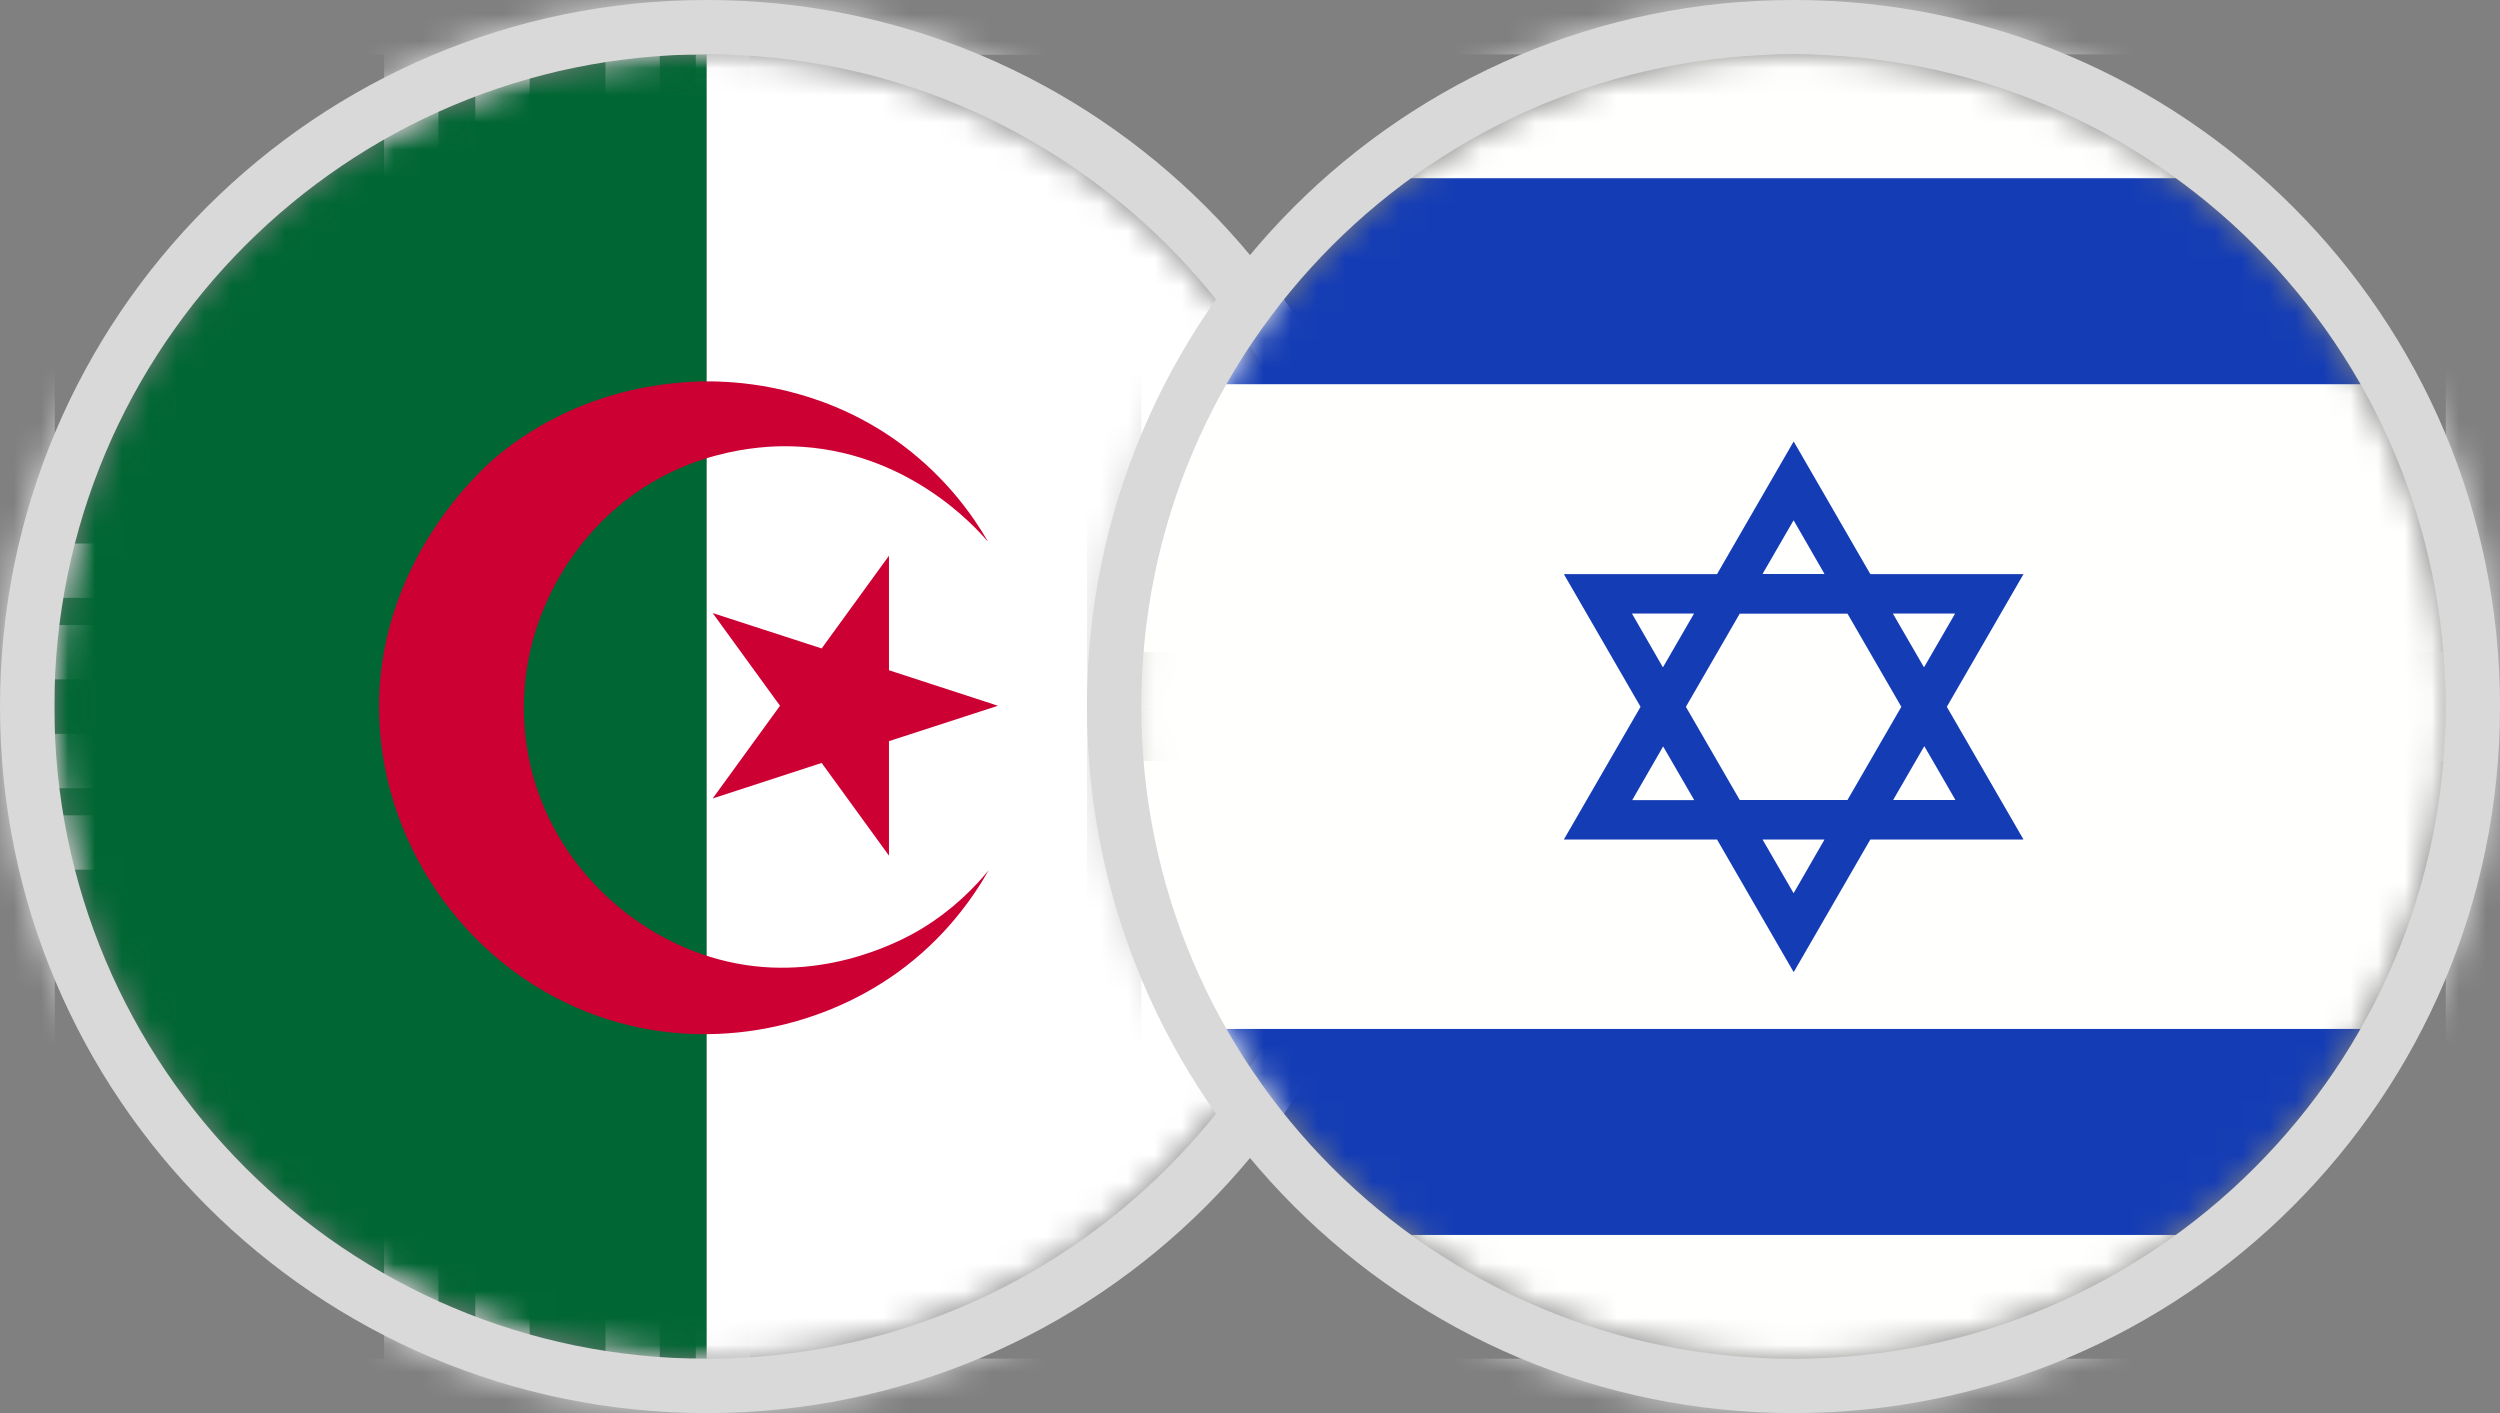 <?xml version="1.0" encoding="UTF-8"?>
<svg xmlns="http://www.w3.org/2000/svg" width="92" height="52" viewBox="0 0 92 52" fill="none">
  <rect x="0" y="0" width="92" height="52" fill="#808080" stroke="none"/>
  <mask id="mask0_783_42" style="mask-type:luminance" maskUnits="userSpaceOnUse" x="2" y="2" width="48" height="49">
    <path d="M26 50.001C39.255 50.001 50 39.255 50 26C50 12.745 39.255 2 26 2C12.745 2 2 12.745 2 26C2 39.255 12.745 50.001 26 50.001Z" fill="white"></path>
  </mask>
  <g mask="url(#mask0_783_42)">
    <path d="M26.006 2H2V50.006H26.006V2Z" fill="#006633"></path>
    <path d="M50.008 2H26.008V50.006H50.008V2Z" fill="white"></path>
    <path d="M36.342 19.902C35.82 19.007 34.865 17.628 33.25 16.409C30.574 14.393 27.751 14.085 26.438 14.041C25.4 14.008 21.62 14.014 18.275 16.799C17.869 17.139 13.743 20.699 13.957 26.44C14.139 31.323 17.38 35.778 22.038 37.404C25.894 38.75 30.047 37.921 33.002 35.806C34.771 34.542 35.815 33.026 36.386 32.021C35.897 32.62 35.101 33.455 33.931 34.169C33.48 34.443 30.624 36.13 27.097 35.454C23.461 34.756 20.071 31.73 19.396 27.544C18.808 23.918 20.428 20.441 23.016 18.419C25.603 16.398 28.443 16.403 29.157 16.425C33.376 16.546 35.925 19.43 36.337 19.913L36.342 19.902Z" fill="#CC0033"></path>
    <path d="M32.714 20.451V24.665L36.724 25.972L32.714 27.274V31.487L30.237 28.076L26.227 29.383L28.704 25.972L26.227 22.561L30.237 23.863L32.714 20.451Z" fill="#CC0033"></path>
  </g>
  <mask id="mask1_783_42" style="mask-type:luminance" maskUnits="userSpaceOnUse" x="0" y="0" width="52" height="53">
    <path d="M26 51.001C39.807 51.001 51 39.807 51 26C51 12.193 39.807 1 26 1C12.193 1 1 12.193 1 26C1 39.807 12.193 51.001 26 51.001Z" stroke="white" stroke-width="2"></path>
  </mask>
  <g mask="url(#mask1_783_42)">
    <path d="M2 1H1V2V50.006V51.006H2H50.005H51.005V50.006V2V1H50.005H2Z" stroke="#D9D9D9" stroke-width="2"></path>
    <path d="M2 1H1V2V23.001V24.001H2H17.491H18.491V23.001V2V1H17.491H2Z" stroke="#D9D9D9" stroke-width="2"></path>
    <path d="M2 1H1V2V20.002V21.002H2H14.135H15.135V20.002V2V1H14.135H2Z" stroke="#D9D9D9" stroke-width="2"></path>
    <path d="M2 28.006H1V29.006V50.007V51.007H2H17.491H18.491V50.007V29.006V28.006H17.491H2Z" stroke="#D9D9D9" stroke-width="2"></path>
    <path d="M2 31.004H1V32.004V50.005V51.005H2H14.135H15.135V50.005V32.004V31.004H14.135H2Z" stroke="#D9D9D9" stroke-width="2"></path>
    <path d="M24.281 28.006H23.281V29.006V50.007V51.007H24.281H50.006H51.006V50.007V29.006V28.006H50.006H24.281Z" stroke="#D9D9D9" stroke-width="2"></path>
    <path d="M27.605 31.004H26.605V32.004V50.005V51.005H27.605H50.007H51.007V50.005V32.004V31.004H50.007H27.605Z" stroke="#D9D9D9" stroke-width="2"></path>
    <path d="M24.281 1H23.281V2V23.001V24.001H24.281H50.006H51.006V23.001V2V1H50.006H24.281Z" stroke="#D9D9D9" stroke-width="2"></path>
    <path d="M27.605 1H26.605V2V20.002V21.002H27.605H50.007H51.007V20.002V2V1H50.007H27.605Z" stroke="#D9D9D9" stroke-width="2"></path>
  </g>
  <path d="M26 51.001C39.807 51.001 51 39.807 51 26C51 12.193 39.807 1 26 1C12.193 1 1 12.193 1 26C1 39.807 12.193 51.001 26 51.001Z" stroke="#D9D9D9" stroke-width="2"></path>
  <mask id="mask2_783_42" style="mask-type:luminance" maskUnits="userSpaceOnUse" x="42" y="2" width="48" height="49">
    <path d="M66 50.001C79.255 50.001 90 39.255 90 26C90 12.745 79.255 2 66 2C52.745 2 42 12.745 42 26C42 39.255 52.745 50.001 66 50.001Z" fill="white"></path>
  </mask>
  <g mask="url(#mask2_783_42)">
    <path d="M90.005 2H42V50.006H90.005V2Z" fill="#FFFFFE"></path>
    <path d="M90.005 37.865H42V45.446H90.005V37.865Z" fill="#143CB4"></path>
    <path d="M90.005 6.559H42V14.139H90.005V6.559Z" fill="#143CB4"></path>
    <path d="M63.187 30.894L65.999 35.761C65.999 35.761 66.01 35.767 66.016 35.761L68.828 30.894C68.828 30.894 68.828 30.894 68.834 30.894H74.454C74.454 30.894 74.464 30.889 74.459 30.883L71.646 26.016C71.646 26.016 71.646 26.011 71.646 26.005L74.459 21.138C74.459 21.138 74.459 21.127 74.454 21.127H68.834H68.828L66.016 16.26C66.016 16.26 66.005 16.255 65.999 16.26L63.187 21.127C63.187 21.127 63.187 21.127 63.181 21.127H57.562C57.562 21.127 57.551 21.133 57.556 21.138L60.369 26.005C60.369 26.005 60.369 26.011 60.369 26.016L57.556 30.883C57.556 30.883 57.556 30.894 57.562 30.894H63.181H63.187ZM65.999 32.861L64.868 30.905C64.868 30.905 64.868 30.894 64.873 30.894H67.131C67.131 30.894 67.142 30.9 67.136 30.905L66.01 32.861C66.01 32.861 65.999 32.867 65.994 32.861H65.999ZM64.022 29.439L62.044 26.016C62.044 26.016 62.044 26.011 62.044 26.005L64.022 22.583C64.022 22.583 64.022 22.583 64.027 22.583H67.982H67.988L69.966 26.005C69.966 26.005 69.966 26.011 69.966 26.016L67.988 29.439C67.988 29.439 67.988 29.439 67.982 29.439H64.027H64.022ZM71.938 29.439H69.68C69.68 29.439 69.669 29.433 69.674 29.428L70.806 27.472C70.806 27.472 70.817 27.467 70.822 27.472L71.954 29.428C71.954 29.428 71.954 29.439 71.948 29.439H71.938ZM71.943 22.588L70.811 24.544C70.811 24.544 70.8 24.55 70.795 24.544L69.663 22.588C69.663 22.588 69.663 22.578 69.669 22.578H71.927C71.927 22.578 71.938 22.583 71.932 22.588H71.943ZM66.01 19.155L67.136 21.111C67.136 21.111 67.136 21.122 67.131 21.122H64.873C64.873 21.122 64.862 21.116 64.868 21.111L65.999 19.155C65.999 19.155 66.01 19.15 66.016 19.155H66.01ZM60.072 22.578H62.33C62.33 22.578 62.341 22.583 62.335 22.588L61.204 24.544C61.204 24.544 61.193 24.55 61.187 24.544L60.061 22.588C60.061 22.588 60.061 22.578 60.067 22.578H60.072ZM61.209 27.478L62.341 29.433C62.341 29.433 62.341 29.444 62.335 29.444H60.078C60.078 29.444 60.067 29.439 60.072 29.433L61.198 27.478C61.198 27.478 61.209 27.472 61.215 27.478H61.209Z" fill="#143CB4"></path>
  </g>
  <mask id="mask3_783_42" style="mask-type:luminance" maskUnits="userSpaceOnUse" x="40" y="0" width="52" height="53">
    <path d="M66 51.001C79.807 51.001 91 39.807 91 26C91 12.193 79.807 1 66 1C52.193 1 41 12.193 41 26C41 39.807 52.193 51.001 66 51.001Z" stroke="white" stroke-width="2"></path>
  </mask>
  <g mask="url(#mask3_783_42)">
    <path d="M42 25H41V26V50V51H42H90.005H91.005V50V26V25H90.005H42Z" stroke="#D9D9D9" stroke-width="2"></path>
    <path d="M42 1H41V2V26V27H42H90.005H91.005V26V2V1H90.005H42Z" stroke="#D9D9D9" stroke-width="2"></path>
  </g>
  <path d="M66 51.001C79.807 51.001 91 39.807 91 26C91 12.193 79.807 1 66 1C52.193 1 41 12.193 41 26C41 39.807 52.193 51.001 66 51.001Z" stroke="#D9D9D9" stroke-width="2"></path>
</svg>
